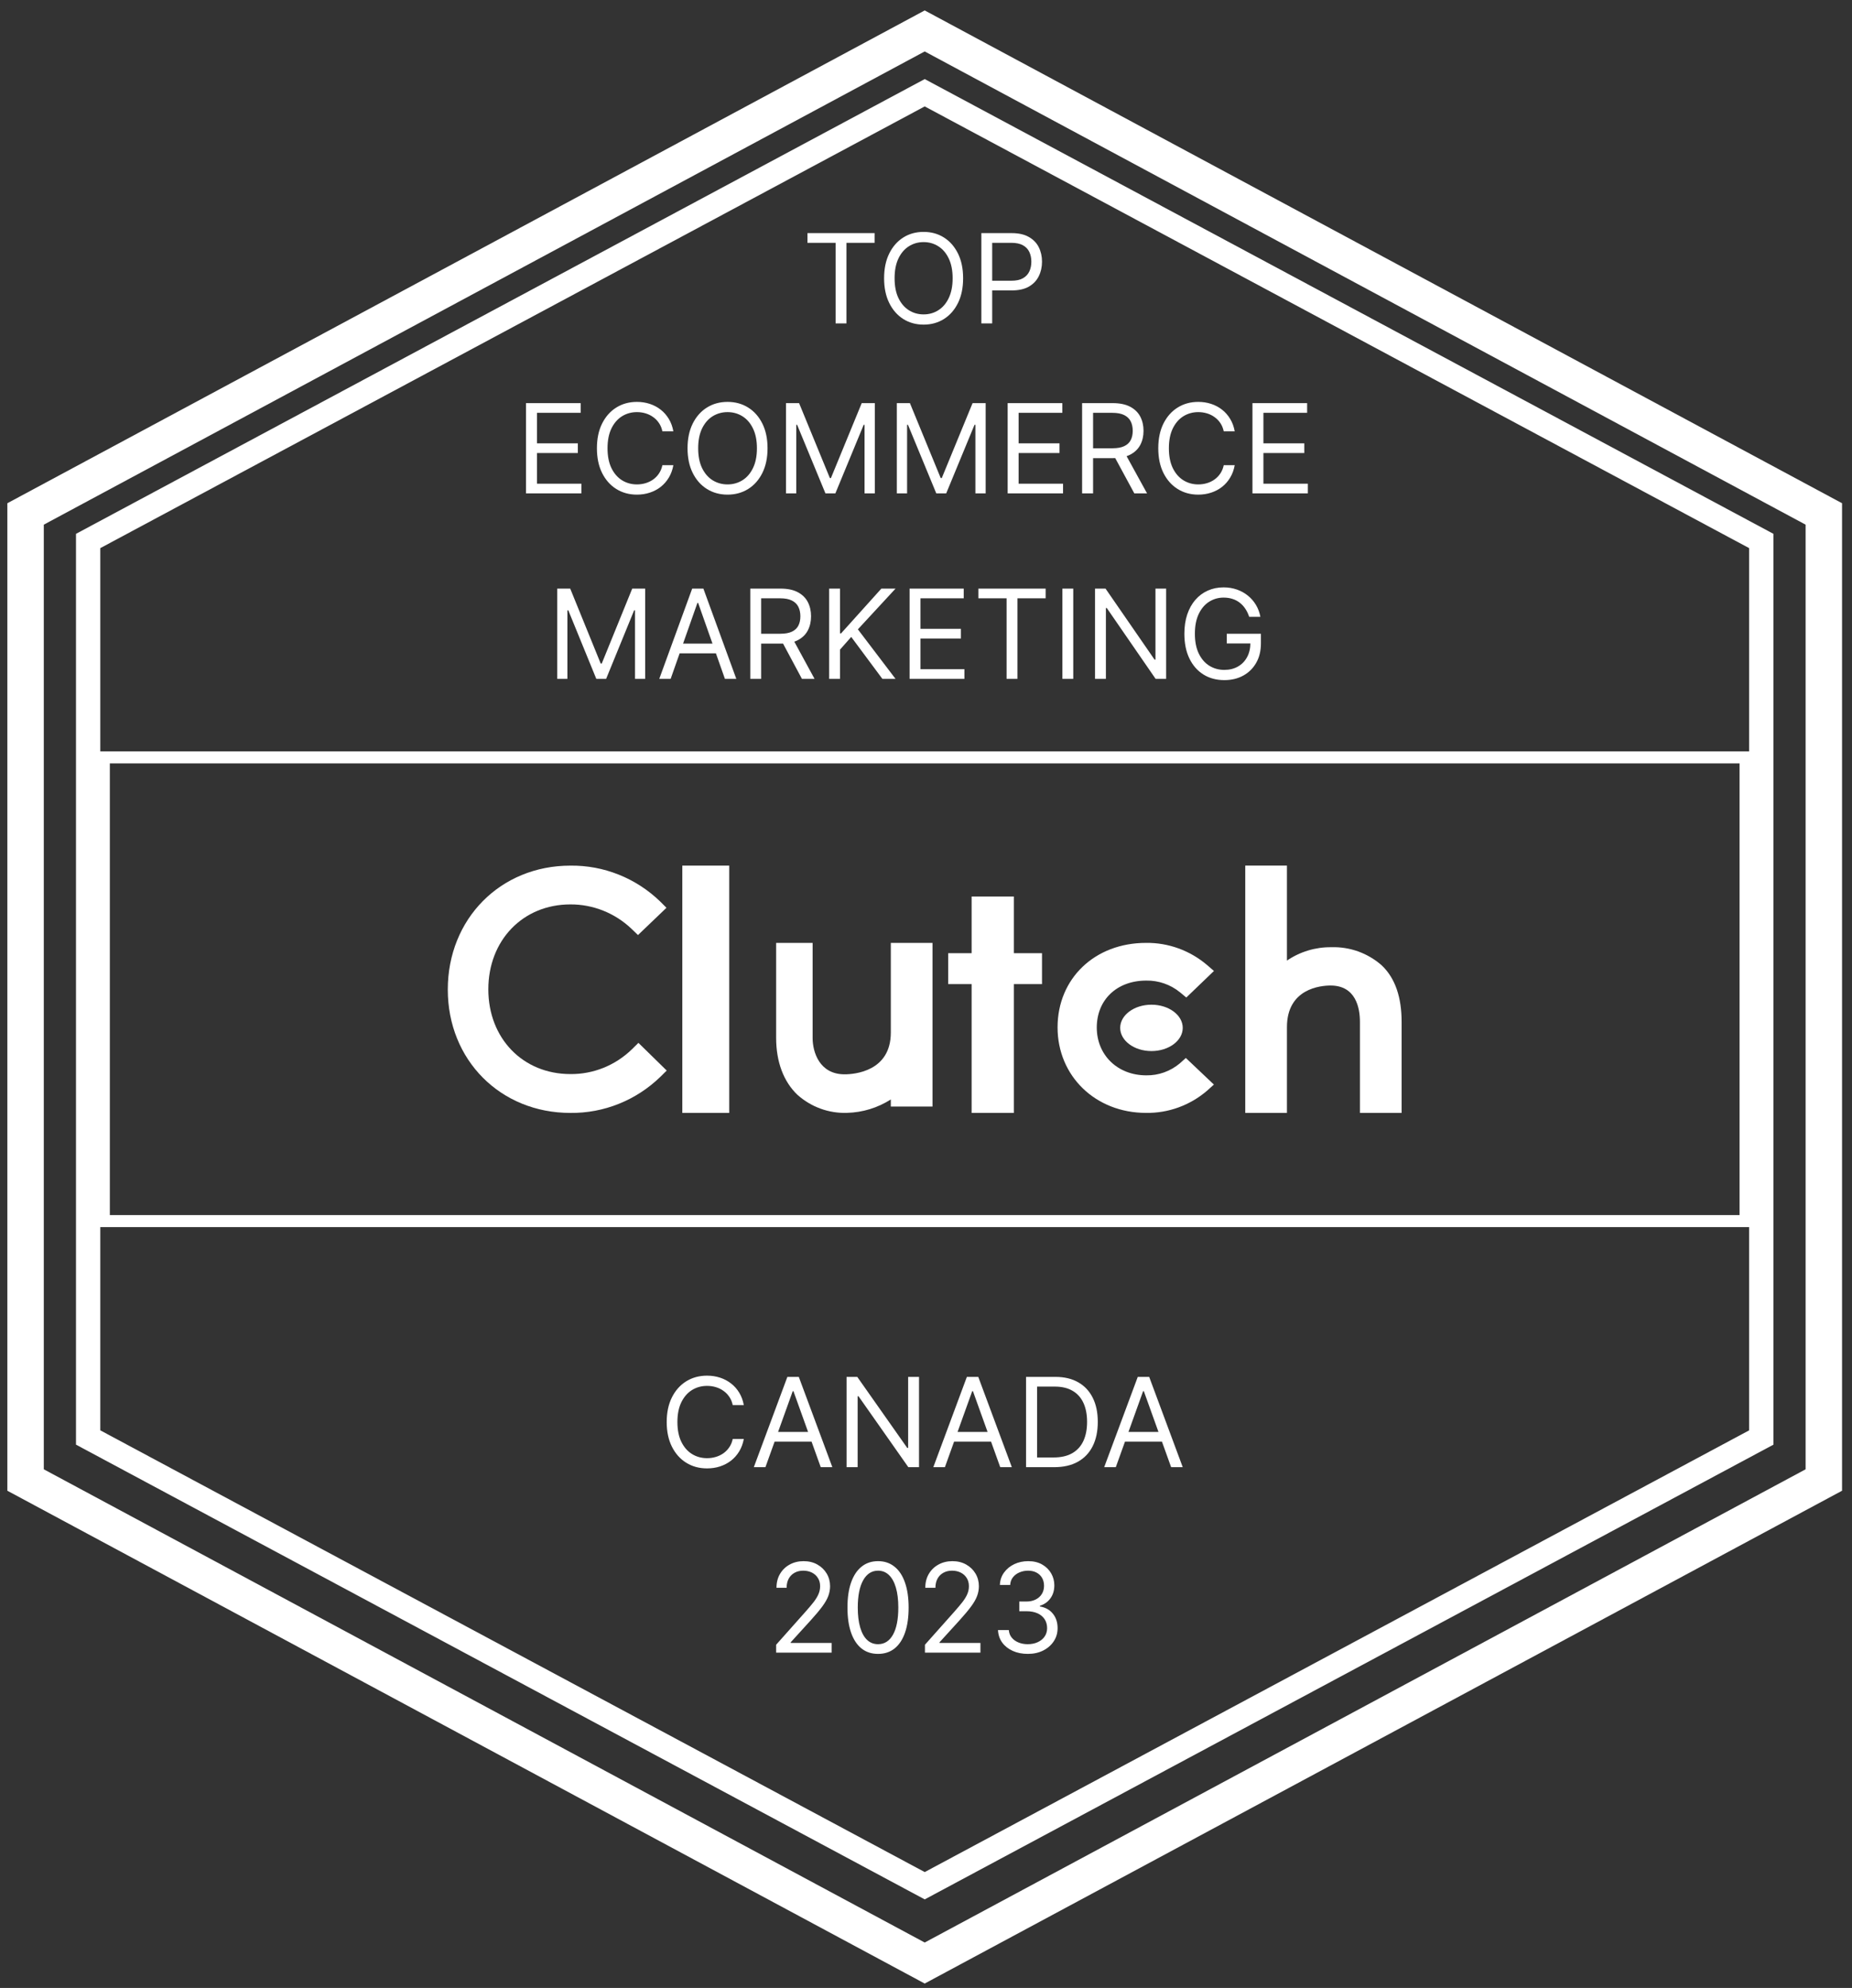 <svg xmlns="http://www.w3.org/2000/svg" width="123" height="132" viewBox="0 0 123 132" fill="none"><rect x="0" y="0" width="123" height="132" fill="#333333" stroke="none"/><path d="M76.474 69.791C77.621 69.791 78.551 69.102 78.551 68.251C78.551 67.401 77.621 66.712 76.474 66.712C75.327 66.712 74.397 67.401 74.397 68.251C74.397 69.102 75.327 69.791 76.474 69.791Z" fill="white"></path><path fill-rule="evenodd" clip-rule="evenodd" d="M61.415 5.251L117.783 35.447V95.925L61.415 126.12L5.047 95.925V35.447L61.415 5.251ZM6.661 36.396V94.975L61.415 124.306L116.169 94.975V36.396L61.415 7.066L6.661 36.396Z" fill="white"></path><path fill-rule="evenodd" clip-rule="evenodd" d="M61.414 0.693L122.339 33.415V98.985L61.414 131.707L0.488 98.985V33.415L61.414 0.693ZM2.909 34.838V97.562L61.414 128.984L119.919 97.562V34.838L61.414 3.416L2.909 34.838Z" fill="white"></path><path fill-rule="evenodd" clip-rule="evenodd" d="M6.488 49.892H116.34V81.48H6.488V49.892ZM7.295 50.69V80.682H115.533V50.69H7.295Z" fill="white"></path><path d="M48.432 57.477H45.316V73.898H48.432V57.477Z" fill="white"></path><path d="M59.163 68.566C59.163 71.132 56.764 71.335 56.092 71.335C54.41 71.335 53.97 69.835 53.97 68.931V62.607H51.547V68.917C51.547 70.508 52.042 71.822 52.962 72.696C53.869 73.506 55.046 73.936 56.255 73.894C57.286 73.868 58.291 73.561 59.163 73.004V73.474H61.932V62.607H59.163V68.566Z" fill="white"></path><path d="M67.335 59.529H64.53V63.292H62.973V65.345H64.53V73.898H67.335V65.345H69.204V63.292H67.335V59.529Z" fill="white"></path><path d="M78.36 70.606C77.73 71.134 76.941 71.417 76.128 71.403C74.232 71.403 72.842 70.065 72.842 68.228C72.842 66.391 74.172 65.111 76.128 65.111C76.943 65.096 77.738 65.374 78.376 65.894L78.788 66.236L80.624 64.472L80.164 64.075C79.025 63.108 77.587 62.588 76.111 62.608C72.709 62.608 70.238 64.972 70.238 68.218C70.238 71.463 72.769 73.896 76.111 73.896C77.595 73.92 79.038 73.395 80.177 72.415L80.62 72.015L78.757 70.25L78.358 70.606H78.36Z" fill="white"></path><path d="M91.752 64.087C90.829 63.281 89.639 62.855 88.418 62.895C87.37 62.882 86.343 63.191 85.472 63.783V57.477H82.703V73.898H85.472V68.203C85.472 65.646 87.698 65.439 88.37 65.439C90.052 65.439 90.319 66.938 90.319 67.84V73.898H93.088V67.854C93.088 66.267 92.687 64.96 91.752 64.087Z" fill="white"></path><path d="M41.956 69.684C40.856 70.748 39.394 71.335 37.88 71.318C34.725 71.318 32.432 68.947 32.432 65.692C32.432 62.437 34.725 60.053 37.88 60.053C39.385 60.045 40.838 60.625 41.941 61.673L42.371 62.088L44.263 60.277L43.848 59.862C42.237 58.304 40.096 57.45 37.88 57.478C33.234 57.478 29.74 61.016 29.74 65.707C29.74 70.398 33.248 73.898 37.88 73.898C40.104 73.924 42.251 73.062 43.864 71.496L44.28 71.086L42.401 69.246L41.956 69.685V69.684Z" fill="white"></path><path d="M53.627 16.123V15.479H58.086V16.123H56.216V21.474H55.496V16.123H53.627ZM63.965 18.477C63.965 19.109 63.852 19.655 63.626 20.116C63.399 20.576 63.089 20.931 62.694 21.181C62.299 21.43 61.848 21.555 61.341 21.555C60.834 21.555 60.383 21.43 59.988 21.181C59.594 20.931 59.283 20.576 59.057 20.116C58.83 19.655 58.717 19.109 58.717 18.477C58.717 17.844 58.83 17.298 59.057 16.837C59.283 16.377 59.594 16.022 59.988 15.772C60.383 15.522 60.834 15.398 61.341 15.398C61.848 15.398 62.299 15.522 62.694 15.772C63.089 16.022 63.399 16.377 63.626 16.837C63.852 17.298 63.965 17.844 63.965 18.477ZM63.269 18.477C63.269 17.957 63.182 17.519 63.01 17.162C62.84 16.805 62.609 16.535 62.316 16.352C62.026 16.168 61.701 16.076 61.341 16.076C60.981 16.076 60.655 16.168 60.363 16.352C60.073 16.535 59.841 16.805 59.669 17.162C59.499 17.519 59.414 17.957 59.414 18.477C59.414 18.995 59.499 19.433 59.669 19.791C59.841 20.148 60.073 20.418 60.363 20.601C60.655 20.785 60.981 20.876 61.341 20.876C61.701 20.876 62.026 20.785 62.316 20.601C62.609 20.418 62.84 20.148 63.01 19.791C63.182 19.433 63.269 18.995 63.269 18.477ZM65.176 21.474V15.479H67.184C67.651 15.479 68.032 15.564 68.328 15.734C68.626 15.902 68.847 16.129 68.99 16.416C69.133 16.703 69.205 17.023 69.205 17.376C69.205 17.729 69.133 18.05 68.99 18.339C68.849 18.628 68.63 18.858 68.334 19.03C68.038 19.199 67.659 19.284 67.196 19.284H65.756V18.64H67.173C67.492 18.64 67.749 18.585 67.942 18.474C68.136 18.362 68.276 18.212 68.363 18.023C68.452 17.832 68.497 17.616 68.497 17.376C68.497 17.136 68.452 16.921 68.363 16.732C68.276 16.543 68.135 16.395 67.939 16.287C67.744 16.178 67.484 16.123 67.161 16.123H65.896V21.474H65.176Z" fill="white"></path><path d="M34.934 32.762V26.768H38.565V27.412H35.662V29.437H38.377V30.081H35.662V32.118H38.612V32.762H34.934ZM44.721 28.641H43.992C43.949 28.432 43.874 28.249 43.766 28.091C43.66 27.933 43.531 27.8 43.378 27.693C43.227 27.584 43.06 27.502 42.876 27.447C42.692 27.392 42.5 27.365 42.3 27.365C41.935 27.365 41.605 27.457 41.31 27.64C41.016 27.824 40.782 28.094 40.607 28.451C40.435 28.808 40.349 29.246 40.349 29.765C40.349 30.284 40.435 30.722 40.607 31.079C40.782 31.436 41.016 31.706 41.31 31.89C41.605 32.073 41.935 32.165 42.3 32.165C42.5 32.165 42.692 32.138 42.876 32.083C43.06 32.028 43.227 31.947 43.378 31.84C43.531 31.731 43.66 31.597 43.766 31.439C43.874 31.279 43.949 31.096 43.992 30.889H44.721C44.666 31.195 44.566 31.469 44.421 31.711C44.276 31.953 44.096 32.159 43.881 32.329C43.665 32.497 43.423 32.624 43.155 32.712C42.889 32.8 42.603 32.844 42.3 32.844C41.787 32.844 41.33 32.719 40.931 32.469C40.531 32.22 40.217 31.864 39.987 31.404C39.758 30.944 39.644 30.397 39.644 29.765C39.644 29.133 39.758 28.586 39.987 28.126C40.217 27.666 40.531 27.31 40.931 27.061C41.33 26.811 41.787 26.686 42.3 26.686C42.603 26.686 42.889 26.73 43.155 26.818C43.423 26.905 43.665 27.034 43.881 27.204C44.096 27.372 44.276 27.577 44.421 27.819C44.566 28.059 44.666 28.333 44.721 28.641ZM50.976 29.765C50.976 30.397 50.861 30.944 50.632 31.404C50.403 31.864 50.089 32.22 49.689 32.469C49.289 32.719 48.833 32.844 48.32 32.844C47.806 32.844 47.35 32.719 46.95 32.469C46.551 32.22 46.236 31.864 46.007 31.404C45.778 30.944 45.663 30.397 45.663 29.765C45.663 29.133 45.778 28.586 46.007 28.126C46.236 27.666 46.551 27.31 46.95 27.061C47.35 26.811 47.806 26.686 48.32 26.686C48.833 26.686 49.289 26.811 49.689 27.061C50.089 27.31 50.403 27.666 50.632 28.126C50.861 28.586 50.976 29.133 50.976 29.765ZM50.271 29.765C50.271 29.246 50.184 28.808 50.009 28.451C49.837 28.094 49.603 27.824 49.307 27.64C49.013 27.457 48.684 27.365 48.32 27.365C47.955 27.365 47.625 27.457 47.329 27.64C47.036 27.824 46.801 28.094 46.627 28.451C46.455 28.808 46.369 29.246 46.369 29.765C46.369 30.284 46.455 30.722 46.627 31.079C46.801 31.436 47.036 31.706 47.329 31.89C47.625 32.073 47.955 32.165 48.32 32.165C48.684 32.165 49.013 32.073 49.307 31.89C49.603 31.706 49.837 31.436 50.009 31.079C50.184 30.722 50.271 30.284 50.271 29.765ZM52.201 26.768H53.071L55.116 31.744H55.186L57.231 26.768H58.101V32.762H57.419V28.208H57.361L55.48 32.762H54.822L52.941 28.208H52.883V32.762H52.201V26.768ZM59.562 26.768H60.432L62.477 31.744H62.547L64.593 26.768H65.462V32.762H64.781V28.208H64.722L62.841 32.762H62.183L60.303 28.208H60.244V32.762H59.562V26.768ZM66.923 32.762V26.768H70.555V27.412H67.652V29.437H70.367V30.081H67.652V32.118H70.602V32.762H66.923ZM71.868 32.762V26.768H73.902C74.372 26.768 74.758 26.848 75.059 27.008C75.361 27.166 75.584 27.384 75.73 27.661C75.874 27.938 75.947 28.253 75.947 28.606C75.947 28.959 75.874 29.272 75.73 29.546C75.584 29.819 75.362 30.033 75.062 30.189C74.763 30.343 74.38 30.421 73.914 30.421H72.268V29.765H73.89C74.211 29.765 74.47 29.718 74.665 29.625C74.864 29.531 75.006 29.398 75.095 29.227C75.185 29.053 75.23 28.846 75.23 28.606C75.23 28.366 75.185 28.156 75.095 27.977C75.005 27.797 74.86 27.659 74.663 27.561C74.465 27.462 74.203 27.412 73.878 27.412H72.597V32.762H71.868ZM74.701 30.069L76.182 32.762H75.336L73.878 30.069H74.701ZM82.004 28.641H81.275C81.231 28.432 81.156 28.249 81.049 28.091C80.942 27.933 80.813 27.8 80.66 27.693C80.51 27.584 80.342 27.502 80.158 27.447C79.974 27.392 79.782 27.365 79.582 27.365C79.218 27.365 78.888 27.457 78.592 27.64C78.298 27.824 78.064 28.094 77.889 28.451C77.717 28.808 77.631 29.246 77.631 29.765C77.631 30.284 77.717 30.722 77.889 31.079C78.064 31.436 78.298 31.706 78.592 31.89C78.888 32.073 79.218 32.165 79.582 32.165C79.782 32.165 79.974 32.138 80.158 32.083C80.342 32.028 80.51 31.947 80.66 31.84C80.813 31.731 80.942 31.597 81.049 31.439C81.156 31.279 81.231 31.096 81.275 30.889H82.004C81.948 31.195 81.849 31.469 81.703 31.711C81.559 31.953 81.378 32.159 81.163 32.329C80.947 32.497 80.706 32.624 80.437 32.712C80.171 32.8 79.885 32.844 79.582 32.844C79.069 32.844 78.613 32.719 78.213 32.469C77.813 32.22 77.499 31.864 77.269 31.404C77.04 30.944 76.926 30.397 76.926 29.765C76.926 29.133 77.04 28.586 77.269 28.126C77.499 27.666 77.813 27.31 78.213 27.061C78.613 26.811 79.069 26.686 79.582 26.686C79.885 26.686 80.171 26.73 80.437 26.818C80.706 26.905 80.947 27.034 81.163 27.204C81.378 27.372 81.559 27.577 81.703 27.819C81.849 28.059 81.948 28.333 82.004 28.641ZM83.181 32.762V26.768H86.812V27.412H83.909V29.437H86.624V30.081H83.909V32.118H86.86V32.762H83.181Z" fill="white"></path><path d="M37.01 39.084H37.871L39.895 44.059H39.965L41.989 39.084H42.849V45.078H42.175V40.524H42.117L40.255 45.078H39.604L37.743 40.524H37.684V45.078H37.01V39.084ZM44.54 45.078H43.784L45.971 39.084H46.715L48.902 45.078H48.146L46.366 40.032H46.319L44.54 45.078ZM44.819 42.736H47.867V43.38H44.819V42.736ZM49.83 45.078V39.084H51.842C52.307 39.084 52.689 39.164 52.988 39.324C53.286 39.482 53.508 39.7 53.651 39.977C53.794 40.254 53.866 40.569 53.866 40.922C53.866 41.275 53.794 41.588 53.651 41.861C53.508 42.135 53.288 42.349 52.991 42.505C52.694 42.66 52.315 42.736 51.854 42.736H50.225V42.081H51.831C52.148 42.081 52.404 42.034 52.598 41.941C52.794 41.847 52.936 41.714 53.023 41.542C53.112 41.369 53.157 41.162 53.157 40.922C53.157 40.682 53.112 40.472 53.023 40.293C52.934 40.113 52.791 39.975 52.595 39.877C52.4 39.778 52.141 39.728 51.819 39.728H50.551V45.078H49.83ZM52.633 42.385L54.099 45.078H53.261L51.819 42.385H52.633ZM55.068 45.078V39.084H55.789V42.057H55.859L58.535 39.084H59.477L56.976 41.788L59.477 45.078H58.604L56.534 42.292L55.789 43.135V45.078H55.068ZM60.41 45.078V39.084H64.005V39.728H61.131V41.753H63.819V42.397H61.131V44.434H64.051V45.078H60.41ZM64.979 39.728V39.084H69.446V39.728H67.573V45.078H66.852V39.728H64.979ZM71.28 39.084V45.078H70.559V39.084H71.28ZM77.449 39.084V45.078H76.751L73.506 40.372H73.448V45.078H72.726V39.084H73.424L76.682 43.802H76.74V39.084H77.449ZM82.964 40.957C82.9 40.76 82.815 40.583 82.711 40.427C82.608 40.269 82.485 40.135 82.341 40.023C82.2 39.912 82.039 39.827 81.858 39.769C81.678 39.71 81.48 39.681 81.266 39.681C80.912 39.681 80.592 39.773 80.303 39.956C80.014 40.139 79.784 40.41 79.613 40.767C79.443 41.124 79.358 41.562 79.358 42.081C79.358 42.6 79.444 43.038 79.616 43.395C79.789 43.752 80.022 44.022 80.317 44.206C80.612 44.389 80.944 44.481 81.312 44.481C81.653 44.481 81.954 44.408 82.213 44.261C82.475 44.113 82.679 43.904 82.824 43.635C82.972 43.364 83.046 43.045 83.046 42.678L83.266 42.725H81.475V42.081H83.743V42.725C83.743 43.218 83.638 43.648 83.429 44.013C83.222 44.377 82.935 44.66 82.568 44.861C82.204 45.06 81.785 45.16 81.312 45.16C80.785 45.16 80.321 45.035 79.921 44.785C79.524 44.535 79.214 44.181 78.992 43.72C78.77 43.26 78.66 42.713 78.66 42.081C78.66 41.607 78.723 41.181 78.849 40.802C78.977 40.421 79.157 40.098 79.389 39.83C79.622 39.563 79.897 39.358 80.215 39.216C80.534 39.073 80.883 39.002 81.266 39.002C81.579 39.002 81.872 39.05 82.144 39.145C82.417 39.239 82.661 39.373 82.873 39.546C83.089 39.718 83.268 39.924 83.412 40.164C83.555 40.402 83.654 40.666 83.708 40.957H82.964Z" fill="white"></path><path d="M49.399 93.299H48.664C48.621 93.09 48.545 92.907 48.436 92.749C48.33 92.591 48.199 92.458 48.045 92.351C47.893 92.241 47.724 92.16 47.538 92.105C47.353 92.05 47.159 92.023 46.958 92.023C46.59 92.023 46.258 92.115 45.959 92.298C45.663 92.482 45.427 92.752 45.251 93.109C45.077 93.466 44.99 93.904 44.99 94.423C44.99 94.942 45.077 95.38 45.251 95.737C45.427 96.095 45.663 96.365 45.959 96.548C46.258 96.732 46.59 96.823 46.958 96.823C47.159 96.823 47.353 96.796 47.538 96.741C47.724 96.686 47.893 96.606 48.045 96.498C48.199 96.389 48.33 96.255 48.436 96.097C48.545 95.938 48.621 95.754 48.664 95.547H49.399C49.344 95.853 49.243 96.127 49.097 96.369C48.951 96.611 48.769 96.817 48.552 96.987C48.334 97.155 48.09 97.282 47.82 97.371C47.551 97.458 47.264 97.502 46.958 97.502C46.44 97.502 45.98 97.377 45.577 97.127C45.174 96.878 44.857 96.522 44.626 96.062C44.395 95.602 44.279 95.055 44.279 94.423C44.279 93.791 44.395 93.245 44.626 92.784C44.857 92.323 45.174 91.969 45.577 91.718C45.98 91.469 46.44 91.344 46.958 91.344C47.264 91.344 47.551 91.388 47.82 91.476C48.09 91.563 48.334 91.693 48.552 91.862C48.769 92.03 48.951 92.235 49.097 92.477C49.243 92.717 49.344 92.991 49.399 93.299ZM50.836 97.42H50.065L52.293 91.426H53.052L55.28 97.42H54.509L52.696 92.374H52.649L50.836 97.42ZM51.12 95.079H54.225V95.723H51.12V95.079ZM61.037 91.426V97.42H60.326L57.019 92.713H56.96V97.42H56.225V91.426H56.936L60.255 96.144H60.314V91.426H61.037ZM62.756 97.42H61.986L64.214 91.426H64.972L67.2 97.42H66.43L64.617 92.374H64.569L62.756 97.42ZM63.04 95.079H66.146V95.723H63.04V95.079ZM70.018 97.42H68.145V91.426H70.101C70.69 91.426 71.193 91.546 71.612 91.786C72.031 92.024 72.352 92.367 72.575 92.814C72.798 93.258 72.909 93.791 72.909 94.412C72.909 95.036 72.798 95.573 72.572 96.024C72.347 96.473 72.019 96.819 71.588 97.06C71.158 97.3 70.634 97.42 70.018 97.42ZM68.88 96.776H69.971C70.472 96.776 70.888 96.681 71.218 96.49C71.548 96.298 71.794 96.026 71.956 95.673C72.118 95.32 72.198 94.899 72.198 94.412C72.198 93.928 72.119 93.511 71.959 93.161C71.799 92.81 71.56 92.541 71.242 92.354C70.924 92.165 70.528 92.07 70.054 92.07H68.88V96.776ZM74.106 97.42H73.335L75.564 91.426H76.323L78.551 97.42H77.78L75.967 92.374H75.919L74.106 97.42ZM74.391 95.079H77.496V95.723H74.391V95.079Z" fill="white"></path><path d="M51.547 109.737V109.211L53.475 107.044C53.701 106.791 53.888 106.57 54.034 106.383C54.18 106.194 54.289 106.016 54.359 105.85C54.431 105.683 54.468 105.507 54.468 105.323C54.468 105.112 54.418 104.93 54.319 104.776C54.222 104.622 54.089 104.503 53.92 104.419C53.751 104.335 53.56 104.293 53.349 104.293C53.125 104.293 52.929 104.341 52.762 104.437C52.596 104.53 52.468 104.662 52.377 104.832C52.288 105.001 52.243 105.201 52.243 105.429H51.57C51.57 105.078 51.649 104.769 51.806 104.504C51.964 104.238 52.179 104.032 52.451 103.884C52.725 103.735 53.032 103.661 53.372 103.661C53.715 103.661 54.018 103.735 54.282 103.884C54.546 104.032 54.754 104.231 54.904 104.483C55.054 104.735 55.129 105.015 55.129 105.323C55.129 105.544 55.09 105.759 55.012 105.97C54.936 106.179 54.803 106.412 54.613 106.67C54.425 106.925 54.163 107.238 53.829 107.606L52.517 109.047V109.093H55.232V109.737H51.547ZM58.315 109.819C57.885 109.819 57.519 109.699 57.217 109.459C56.915 109.217 56.684 108.867 56.524 108.408C56.364 107.948 56.284 107.391 56.284 106.74C56.284 106.092 56.364 105.539 56.524 105.08C56.686 104.62 56.918 104.269 57.22 104.027C57.524 103.783 57.889 103.661 58.315 103.661C58.741 103.661 59.105 103.783 59.407 104.027C59.712 104.269 59.944 104.62 60.103 105.08C60.265 105.539 60.346 106.092 60.346 106.74C60.346 107.391 60.266 107.948 60.106 108.408C59.947 108.867 59.716 109.217 59.413 109.459C59.111 109.699 58.745 109.819 58.315 109.819ZM58.315 109.175C58.741 109.175 59.072 108.964 59.308 108.543C59.544 108.122 59.661 107.521 59.661 106.74C59.661 106.221 59.607 105.779 59.499 105.414C59.392 105.049 59.238 104.771 59.037 104.58C58.837 104.389 58.596 104.293 58.315 104.293C57.893 104.293 57.563 104.507 57.325 104.934C57.088 105.359 56.969 105.962 56.969 106.74C56.969 107.259 57.022 107.7 57.129 108.063C57.235 108.426 57.388 108.702 57.588 108.891C57.789 109.081 58.032 109.175 58.315 109.175ZM61.43 109.737V109.211L63.358 107.044C63.584 106.791 63.77 106.57 63.917 106.383C64.063 106.194 64.172 106.016 64.242 105.85C64.314 105.683 64.35 105.507 64.35 105.323C64.35 105.112 64.301 104.93 64.202 104.776C64.105 104.622 63.972 104.503 63.803 104.419C63.634 104.335 63.443 104.293 63.232 104.293C63.008 104.293 62.812 104.341 62.645 104.437C62.479 104.53 62.351 104.662 62.26 104.832C62.17 105.001 62.126 105.201 62.126 105.429H61.453C61.453 105.078 61.532 104.769 61.689 104.504C61.847 104.238 62.062 104.032 62.334 103.884C62.608 103.735 62.915 103.661 63.255 103.661C63.597 103.661 63.901 103.735 64.165 103.884C64.429 104.032 64.637 104.231 64.787 104.483C64.937 104.735 65.012 105.015 65.012 105.323C65.012 105.544 64.973 105.759 64.895 105.97C64.819 106.179 64.686 106.412 64.496 106.67C64.308 106.925 64.046 107.238 63.712 107.606L62.4 109.047V109.093H65.115V109.737H61.43ZM68.266 109.819C67.89 109.819 67.554 109.753 67.26 109.62C66.967 109.487 66.734 109.303 66.561 109.067C66.39 108.829 66.297 108.553 66.281 108.238H67C67.015 108.432 67.08 108.599 67.194 108.739C67.308 108.878 67.457 108.985 67.642 109.061C67.826 109.137 68.031 109.175 68.255 109.175C68.506 109.175 68.728 109.13 68.922 109.04C69.116 108.951 69.269 108.826 69.379 108.666C69.489 108.506 69.544 108.32 69.544 108.11C69.544 107.889 69.491 107.695 69.385 107.527C69.278 107.357 69.122 107.225 68.917 107.129C68.712 107.034 68.46 106.986 68.164 106.986H67.696V106.342H68.164C68.396 106.342 68.599 106.299 68.774 106.213C68.951 106.127 69.089 106.006 69.188 105.85C69.288 105.694 69.339 105.511 69.339 105.3C69.339 105.097 69.295 104.921 69.208 104.77C69.12 104.62 68.997 104.503 68.837 104.419C68.679 104.335 68.493 104.293 68.278 104.293C68.076 104.293 67.886 104.332 67.707 104.407C67.531 104.482 67.386 104.59 67.274 104.732C67.162 104.873 67.101 105.042 67.091 105.241H66.407C66.418 104.928 66.51 104.652 66.684 104.416C66.857 104.178 67.083 103.993 67.362 103.86C67.644 103.727 67.953 103.661 68.289 103.661C68.651 103.661 68.96 103.736 69.219 103.886C69.478 104.035 69.676 104.231 69.815 104.475C69.954 104.718 70.023 104.982 70.023 105.265C70.023 105.603 69.937 105.89 69.764 106.129C69.593 106.366 69.36 106.531 69.065 106.623V106.67C69.434 106.732 69.722 106.893 69.929 107.153C70.137 107.41 70.24 107.729 70.24 108.11C70.24 108.436 70.154 108.728 69.981 108.988C69.809 109.245 69.576 109.448 69.279 109.597C68.982 109.745 68.645 109.819 68.266 109.819Z" fill="white"></path></svg>
